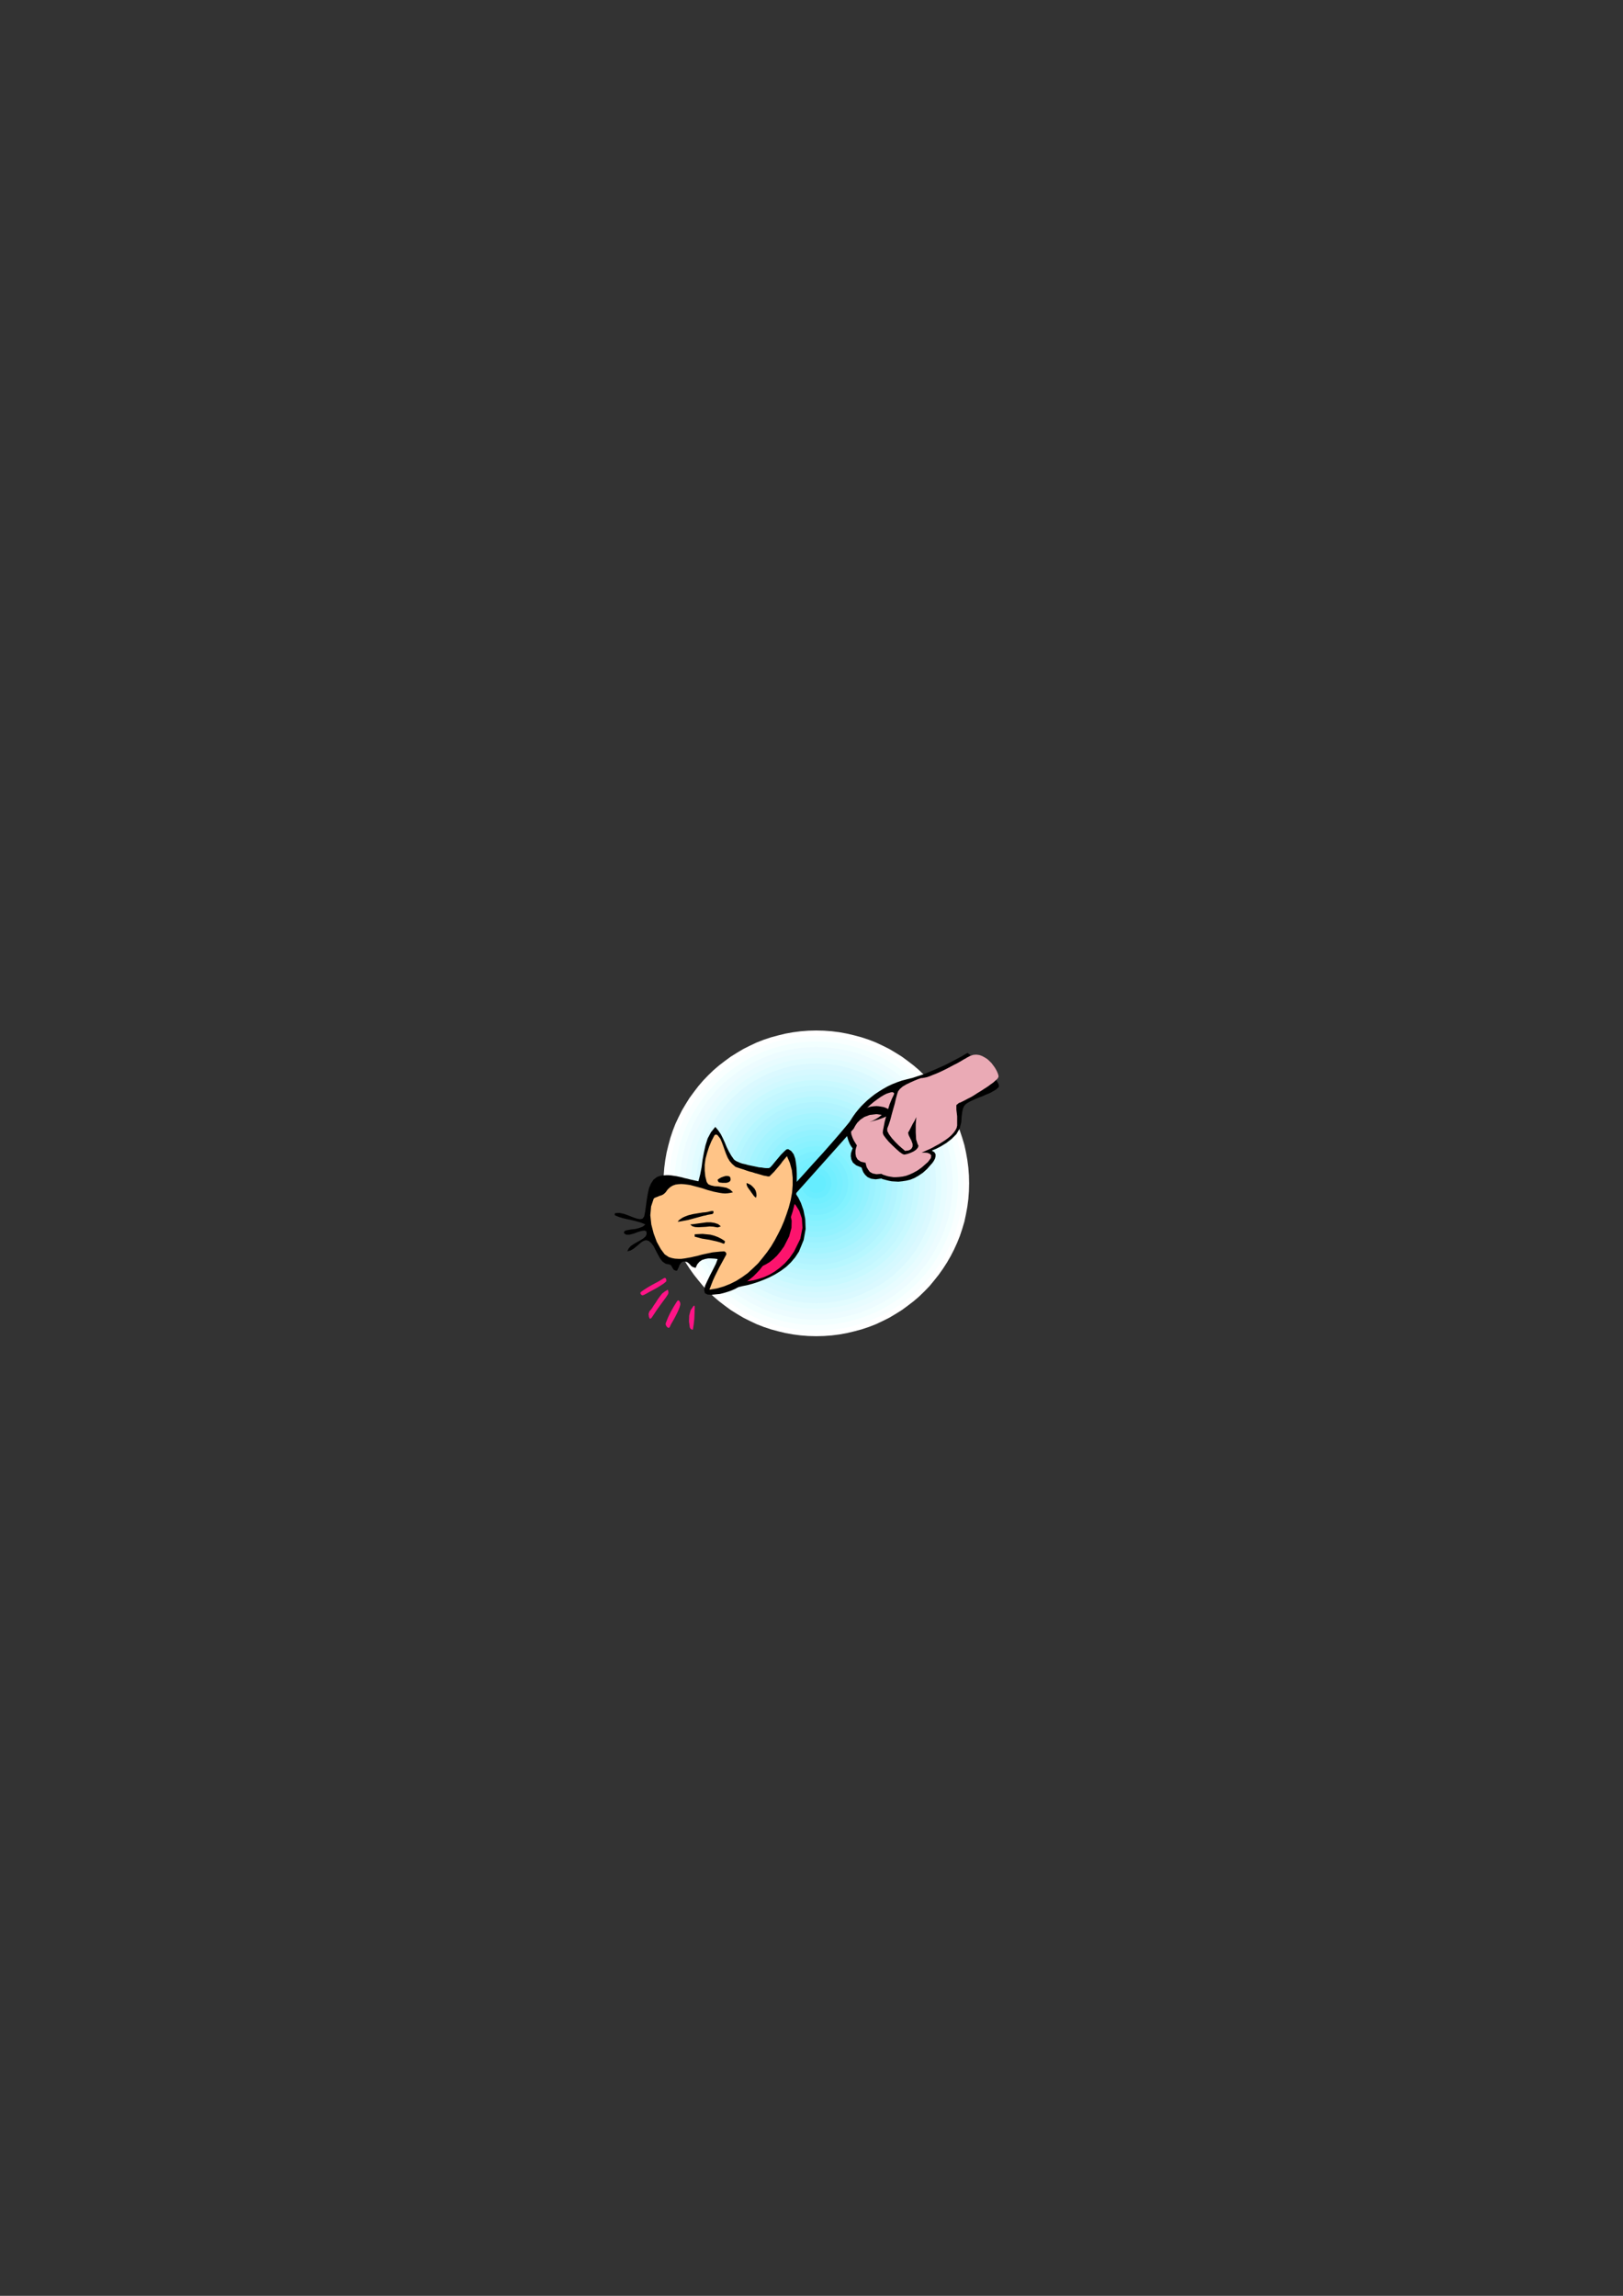 <?xml version="1.0" encoding="utf-8"?>
<!-- Created by UniConvertor 2.0rc4 (https://sk1project.net/) -->
<svg xmlns="http://www.w3.org/2000/svg" height="841.89pt" viewBox="0 0 595.276 841.89" width="595.276pt" version="1.1" xmlns:xlink="http://www.w3.org/1999/xlink" id="8242bc30-f611-11ea-8c3d-dcc15c148e23">

<rect x="0" y="0" width="595.276" height="841.89" fill="#333333" stroke="none"/>

<g>
	<path style="fill:#ffffff;" d="M 299.366,489.993 L 302.246,489.921 305.126,489.705 307.934,489.345 310.67,488.841 313.406,488.193 316.07,487.473 318.662,486.609 321.254,485.601 323.702,484.449 326.15,483.225 328.454,481.857 330.758,480.417 332.918,478.833 335.078,477.177 337.094,475.449 339.038,473.577 340.91,471.633 342.638,469.545 344.294,467.457 345.878,465.225 347.318,462.993 348.686,460.617 349.91,458.241 351.062,455.721 352.07,453.201 352.934,450.609 353.726,447.945 354.302,445.209 354.806,442.473 355.166,439.665 355.382,436.785 355.454,433.905 355.382,431.025 355.166,428.217 354.806,425.409 354.302,422.601 353.726,419.937 352.934,417.273 352.07,414.681 351.062,412.089 349.91,409.641 348.686,407.193 347.318,404.889 345.878,402.585 344.294,400.425 342.638,398.265 340.91,396.249 339.038,394.305 337.094,392.433 335.078,390.705 332.918,389.049 330.758,387.465 328.454,386.025 326.15,384.657 323.702,383.433 321.254,382.281 318.662,381.273 316.07,380.409 313.406,379.689 310.67,379.041 307.934,378.537 305.126,378.177 302.246,377.961 299.366,377.889 296.486,377.961 293.678,378.177 290.87,378.537 288.062,379.041 285.398,379.689 282.734,380.409 280.142,381.273 277.55,382.281 275.102,383.433 272.654,384.657 270.35,386.025 268.046,387.465 265.886,389.049 263.726,390.705 261.71,392.433 259.766,394.305 257.894,396.249 256.166,398.265 254.51,400.425 252.926,402.585 251.486,404.889 250.118,407.193 248.894,409.641 247.742,412.089 246.734,414.681 245.87,417.273 245.15,419.937 244.502,422.601 243.998,425.409 243.638,428.217 243.422,431.025 243.35,433.905 243.422,436.785 243.638,439.665 243.998,442.473 244.502,445.209 245.15,447.945 245.87,450.609 246.734,453.201 247.742,455.721 248.894,458.241 250.118,460.617 251.486,462.993 252.926,465.225 254.51,467.457 256.166,469.545 257.894,471.633 259.766,473.577 261.71,475.449 263.726,477.177 265.886,478.833 268.046,480.417 270.35,481.857 272.654,483.225 275.102,484.449 277.55,485.601 280.142,486.609 282.734,487.473 285.398,488.193 288.062,488.841 290.87,489.345 293.678,489.705 296.486,489.921 299.366,489.993 Z" />
	<path style="fill:#f9ffff;" d="M 299.366,487.977 L 302.174,487.905 304.91,487.689 307.574,487.329 310.238,486.897 312.902,486.249 315.422,485.529 317.942,484.665 320.39,483.729 322.838,482.649 325.142,481.425 327.446,480.129 329.606,478.761 331.694,477.249 333.782,475.665 335.726,473.937 337.598,472.137 339.398,470.265 341.126,468.321 342.71,466.233 344.222,464.145 345.59,461.985 346.886,459.681 348.11,457.377 349.19,454.929 350.126,452.481 350.99,449.961 351.71,447.441 352.358,444.777 352.79,442.113 353.15,439.449 353.366,436.713 353.438,433.905 353.366,431.097 353.15,428.361 352.79,425.697 352.358,423.033 351.71,420.441 350.99,417.849 350.126,415.329 349.19,412.881 348.11,410.505 346.886,408.201 345.59,405.897 344.222,403.737 342.71,401.577 341.126,399.561 339.398,397.617 337.598,395.745 335.726,393.945 333.782,392.217 331.694,390.633 329.606,389.121 327.446,387.753 325.142,386.457 322.838,385.233 320.39,384.153 317.942,383.217 315.422,382.353 312.902,381.633 310.238,380.985 307.574,380.553 304.91,380.193 302.174,379.977 299.366,379.905 296.558,379.977 293.822,380.193 291.158,380.553 288.494,380.985 285.902,381.633 283.31,382.353 280.79,383.217 278.342,384.153 275.966,385.233 273.662,386.457 271.358,387.753 269.198,389.121 267.038,390.633 265.022,392.217 263.078,393.945 261.206,395.745 259.406,397.617 257.678,399.561 256.094,401.577 254.582,403.737 253.214,405.897 251.918,408.201 250.694,410.505 249.614,412.881 248.678,415.329 247.814,417.849 247.094,420.441 246.446,423.033 246.014,425.697 245.654,428.361 245.438,431.097 245.366,433.905 245.438,436.713 245.654,439.449 246.014,442.113 246.446,444.777 247.094,447.441 247.814,449.961 248.678,452.481 249.614,454.929 250.694,457.377 251.918,459.681 253.214,461.985 254.582,464.145 256.094,466.233 257.678,468.321 259.406,470.265 261.206,472.137 263.078,473.937 265.022,475.665 267.038,477.249 269.198,478.761 271.358,480.129 273.662,481.425 275.966,482.649 278.342,483.729 280.79,484.665 283.31,485.529 285.902,486.249 288.494,486.897 291.158,487.329 293.822,487.689 296.558,487.905 299.366,487.977 Z" />
	<path style="fill:#f2ffff;" d="M 299.366,485.961 L 302.03,485.889 304.694,485.673 307.286,485.385 309.878,484.881 312.398,484.305 314.846,483.585 317.294,482.793 319.67,481.857 321.974,480.849 324.206,479.697 326.366,478.401 328.526,477.033 330.542,475.593 332.486,474.081 334.358,472.425 336.23,470.697 337.886,468.897 339.542,467.025 341.126,465.009 342.566,462.993 343.862,460.905 345.158,458.673 346.31,456.441 347.318,454.137 348.254,451.761 349.118,449.385 349.766,446.937 350.342,444.417 350.846,441.825 351.134,439.233 351.35,436.569 351.422,433.905 351.35,431.241 351.134,428.577 350.846,425.985 350.342,423.465 349.766,420.945 349.118,418.497 348.254,416.049 347.318,413.673 346.31,411.369 345.158,409.137 343.862,406.977 342.566,404.889 341.126,402.801 339.542,400.857 337.886,398.985 336.23,397.185 334.358,395.457 332.486,393.801 330.542,392.289 328.526,390.849 326.366,389.481 324.206,388.185 321.974,387.033 319.67,386.025 317.294,385.089 314.846,384.297 312.398,383.577 309.878,383.001 307.286,382.497 304.694,382.209 302.03,381.993 299.366,381.921 296.702,381.993 294.038,382.209 291.446,382.497 288.926,383.001 286.406,383.577 283.958,384.297 281.51,385.089 279.134,386.025 276.83,387.033 274.598,388.185 272.438,389.481 270.35,390.849 268.262,392.289 266.318,393.801 264.446,395.457 262.646,397.185 260.918,398.985 259.262,400.857 257.75,402.801 256.31,404.889 254.942,406.977 253.646,409.137 252.494,411.369 251.486,413.673 250.55,416.049 249.758,418.497 249.038,420.945 248.462,423.465 247.958,425.985 247.67,428.577 247.454,431.241 247.382,433.905 247.454,436.569 247.67,439.233 247.958,441.825 248.462,444.417 249.038,446.937 249.758,449.385 250.55,451.761 251.486,454.137 252.494,456.441 253.646,458.673 254.942,460.905 256.31,462.993 257.75,465.009 259.262,467.025 260.918,468.897 262.646,470.697 264.446,472.425 266.318,474.081 268.262,475.593 270.35,477.033 272.438,478.401 274.598,479.697 276.83,480.849 279.134,481.857 281.51,482.793 283.958,483.585 286.406,484.305 288.926,484.881 291.446,485.385 294.038,485.673 296.702,485.889 299.366,485.961 Z" />
	<path style="fill:#edfcff;" d="M 299.366,483.945 L 301.958,483.873 304.478,483.657 306.998,483.369 309.446,482.937 311.894,482.361 314.27,481.713 316.574,480.921 318.878,479.985 321.038,478.977 323.198,477.897 325.286,476.673 327.374,475.377 329.318,474.009 331.19,472.497 332.99,470.985 334.79,469.257 336.446,467.529 337.958,465.729 339.47,463.857 340.838,461.913 342.134,459.825 343.358,457.737 344.438,455.577 345.446,453.417 346.382,451.113 347.174,448.809 347.822,446.433 348.398,443.985 348.83,441.537 349.118,439.017 349.334,436.497 349.406,433.905 349.334,431.313 349.118,428.793 348.83,426.273 348.398,423.825 347.822,421.449 347.174,419.073 346.382,416.697 345.446,414.465 344.438,412.233 343.358,410.073 342.134,407.985 340.838,405.969 339.47,404.025 337.958,402.153 336.446,400.281 334.79,398.553 332.99,396.897 331.19,395.385 329.318,393.873 327.374,392.505 325.286,391.209 323.198,389.985 321.038,388.833 318.878,387.897 316.574,386.961 314.27,386.169 311.894,385.521 309.446,384.945 306.998,384.513 304.478,384.225 301.958,384.009 299.366,383.937 296.774,384.009 294.254,384.225 291.734,384.513 289.286,384.945 286.91,385.521 284.534,386.169 282.158,386.961 279.926,387.897 277.694,388.833 275.534,389.985 273.446,391.209 271.43,392.505 269.486,393.873 267.614,395.385 265.742,396.897 264.014,398.553 262.358,400.281 260.846,402.153 259.334,404.025 257.966,405.969 256.67,407.985 255.446,410.073 254.294,412.233 253.358,414.465 252.422,416.697 251.63,419.073 250.982,421.449 250.406,423.825 249.974,426.273 249.686,428.793 249.47,431.313 249.398,433.905 249.47,436.497 249.686,439.017 249.974,441.537 250.406,443.985 250.982,446.433 251.63,448.809 252.422,451.113 253.358,453.417 254.294,455.577 255.446,457.737 256.67,459.825 257.966,461.913 259.334,463.857 260.846,465.729 262.358,467.529 264.014,469.257 265.742,470.985 267.614,472.497 269.486,474.009 271.43,475.377 273.446,476.673 275.534,477.897 277.694,478.977 279.926,479.985 282.158,480.921 284.534,481.713 286.91,482.361 289.286,482.937 291.734,483.369 294.254,483.657 296.774,483.873 299.366,483.945 Z" />
	<path style="fill:#e8fcff;" d="M 299.366,481.929 L 301.814,481.857 304.262,481.713 306.71,481.353 309.086,480.921 311.39,480.417 313.694,479.769 315.926,478.977 318.086,478.185 320.174,477.177 322.262,476.097 324.278,474.945 326.222,473.721 328.094,472.353 329.966,470.985 331.694,469.473 333.35,467.817 334.934,466.161 336.446,464.433 337.886,462.633 339.182,460.761 340.478,458.817 341.63,456.801 342.638,454.713 343.646,452.553 344.51,450.393 345.23,448.161 345.878,445.929 346.382,443.553 346.814,441.177 347.174,438.801 347.318,436.353 347.39,433.905 347.318,431.457 347.174,429.009 346.814,426.633 346.382,424.257 345.878,421.953 345.23,419.649 344.51,417.417 343.646,415.257 342.638,413.169 341.63,411.081 340.478,409.065 339.182,407.121 337.886,405.249 336.446,403.449 334.934,401.721 333.35,399.993 331.694,398.409 329.966,396.897 328.094,395.529 326.222,394.161 324.278,392.937 322.262,391.785 320.174,390.705 318.086,389.697 315.926,388.905 313.694,388.113 311.39,387.465 309.086,386.961 306.71,386.529 304.262,386.169 301.814,386.025 299.366,385.953 296.918,386.025 294.47,386.169 292.094,386.529 289.718,386.961 287.414,387.465 285.11,388.113 282.878,388.905 280.718,389.697 278.63,390.705 276.542,391.785 274.526,392.937 272.582,394.161 270.71,395.529 268.91,396.897 267.182,398.409 265.454,399.993 263.87,401.721 262.358,403.449 260.99,405.249 259.622,407.121 258.398,409.065 257.246,411.081 256.166,413.169 255.158,415.257 254.366,417.417 253.574,419.649 252.926,421.953 252.422,424.257 251.99,426.633 251.63,429.009 251.486,431.457 251.414,433.905 251.486,436.353 251.63,438.801 251.99,441.177 252.422,443.553 252.926,445.929 253.574,448.161 254.366,450.393 255.158,452.553 256.166,454.713 257.246,456.801 258.398,458.817 259.622,460.761 260.99,462.633 262.358,464.433 263.87,466.161 265.454,467.817 267.182,469.473 268.91,470.985 270.71,472.353 272.582,473.721 274.526,474.945 276.542,476.097 278.63,477.177 280.718,478.185 282.878,478.977 285.11,479.769 287.414,480.417 289.718,480.921 292.094,481.353 294.47,481.713 296.918,481.857 299.366,481.929 Z" />
	<path style="fill:#e2fcff;" d="M 299.366,479.913 L 304.046,479.697 308.654,478.977 313.046,477.825 317.294,476.313 321.326,474.369 325.07,472.065 328.67,469.401 331.91,466.449 334.862,463.209 337.526,459.609 339.83,455.865 341.774,451.833 343.286,447.585 344.438,443.193 345.158,438.585 345.374,433.905 345.158,429.225 344.438,424.689 343.286,420.225 341.774,416.049 339.83,412.017 337.526,408.201 334.862,404.673 331.91,401.433 328.67,398.481 325.07,395.817 321.326,393.513 317.294,391.569 313.046,390.057 308.654,388.905 304.046,388.185 299.366,387.969 294.686,388.185 290.15,388.905 285.686,390.057 281.51,391.569 277.478,393.513 273.662,395.817 270.134,398.481 266.894,401.433 263.942,404.673 261.278,408.201 258.974,412.017 257.03,416.049 255.518,420.225 254.366,424.689 253.646,429.225 253.43,433.905 253.646,438.585 254.366,443.193 255.518,447.585 257.03,451.833 258.974,455.865 261.278,459.609 263.942,463.209 266.894,466.449 270.134,469.401 273.662,472.065 277.478,474.369 281.51,476.313 285.686,477.825 290.15,478.977 294.686,479.697 299.366,479.913 Z" />
	<path style="fill:#dbf9ff;" d="M 299.366,477.897 L 303.902,477.681 308.222,477.033 312.47,475.953 316.502,474.441 320.318,472.569 323.99,470.409 327.374,467.889 330.47,465.009 333.35,461.913 335.87,458.529 338.03,454.857 339.902,451.041 341.414,447.009 342.494,442.761 343.142,438.441 343.358,433.905 343.142,429.441 342.494,425.049 341.414,420.873 339.902,416.841 338.03,413.025 335.87,409.353 333.35,405.969 330.47,402.873 327.374,400.065 323.99,397.473 320.318,395.313 316.502,393.441 312.47,392.001 308.222,390.849 303.902,390.201 299.366,389.985 294.902,390.201 290.51,390.849 286.334,392.001 282.302,393.441 278.486,395.313 274.814,397.473 271.43,400.065 268.334,402.873 265.526,405.969 262.934,409.353 260.774,413.025 258.902,416.841 257.462,420.873 256.31,425.049 255.662,429.441 255.446,433.905 255.662,438.441 256.31,442.761 257.462,447.009 258.902,451.041 260.774,454.857 262.934,458.529 265.526,461.913 268.334,465.009 271.43,467.889 274.814,470.409 278.486,472.569 282.302,474.441 286.334,475.953 290.51,477.033 294.902,477.681 299.366,477.897 Z" />
	<path style="fill:#d6f9ff;" d="M 299.366,475.881 L 303.686,475.665 307.862,475.017 311.822,474.009 315.71,472.569 319.382,470.841 322.838,468.681 326.078,466.305 329.03,463.569 331.766,460.617 334.142,457.377 336.302,453.921 338.03,450.249 339.47,446.361 340.478,442.329 341.126,438.225 341.342,433.905 341.126,429.657 340.478,425.481 339.47,421.449 338.03,417.633 336.302,413.961 334.142,410.505 331.766,407.265 329.03,404.313 326.078,401.577 322.838,399.201 319.382,397.041 315.71,395.313 311.822,393.873 307.862,392.865 303.686,392.217 299.366,392.001 295.118,392.217 290.942,392.865 286.91,393.873 283.094,395.313 279.422,397.041 275.966,399.201 272.726,401.577 269.774,404.313 267.038,407.265 264.662,410.505 262.502,413.961 260.774,417.633 259.334,421.449 258.326,425.481 257.678,429.657 257.462,433.905 257.678,438.225 258.326,442.329 259.334,446.361 260.774,450.249 262.502,453.921 264.662,457.377 267.038,460.617 269.774,463.569 272.726,466.305 275.966,468.681 279.422,470.841 283.094,472.569 286.91,474.009 290.942,475.017 295.118,475.665 299.366,475.881 Z" />
	<path style="fill:#d1f9ff;" d="M 299.366,473.865 L 303.47,473.649 307.43,473.073 311.246,472.065 314.918,470.697 318.446,469.041 321.758,467.025 324.782,464.721 327.662,462.201 330.182,459.321 332.486,456.297 334.502,452.985 336.158,449.457 337.526,445.785 338.534,441.969 339.11,438.009 339.326,433.905 339.11,429.873 338.534,425.913 337.526,422.097 336.158,418.425 334.502,414.897 332.486,411.657 330.182,408.561 327.662,405.753 324.782,403.161 321.758,400.857 318.446,398.841 314.918,397.185 311.246,395.817 307.43,394.809 303.47,394.233 299.366,394.017 295.334,394.233 291.374,394.809 287.558,395.817 283.886,397.185 280.358,398.841 277.118,400.857 274.022,403.161 271.214,405.753 268.622,408.561 266.318,411.657 264.302,414.897 262.646,418.425 261.278,422.097 260.27,425.913 259.694,429.873 259.478,433.905 259.694,438.009 260.27,441.969 261.278,445.785 262.646,449.457 264.302,452.985 266.318,456.297 268.622,459.321 271.214,462.201 274.022,464.721 277.118,467.025 280.358,469.041 283.886,470.697 287.558,472.065 291.374,473.073 295.334,473.649 299.366,473.865 Z" />
	<path style="fill:#c9f9ff;" d="M 299.366,471.849 L 303.254,471.633 306.998,471.057 310.67,470.121 314.126,468.897 317.438,467.241 320.606,465.369 323.486,463.209 326.222,460.761 328.67,458.025 330.83,455.145 332.702,451.977 334.358,448.665 335.582,445.209 336.518,441.537 337.094,437.793 337.31,433.905 337.094,430.017 336.518,426.273 335.582,422.673 334.358,419.145 332.702,415.833 330.83,412.737 328.67,409.857 326.222,407.121 323.486,404.673 320.606,402.513 317.438,400.641 314.126,398.985 310.67,397.761 306.998,396.825 303.254,396.249 299.366,396.033 295.478,396.249 291.734,396.825 288.134,397.761 284.606,398.985 281.294,400.641 278.198,402.513 275.318,404.673 272.582,407.121 270.134,409.857 267.974,412.737 266.102,415.833 264.446,419.145 263.222,422.673 262.286,426.273 261.71,430.017 261.494,433.905 261.71,437.793 262.286,441.537 263.222,445.209 264.446,448.665 266.102,451.977 267.974,455.145 270.134,458.025 272.582,460.761 275.318,463.209 278.198,465.369 281.294,467.241 284.606,468.897 288.134,470.121 291.734,471.057 295.478,471.633 299.366,471.849 Z" />
	<path style="fill:#c4f7ff;" d="M 299.366,469.833 L 303.038,469.617 306.638,469.113 310.094,468.249 313.334,467.025 316.502,465.513 319.454,463.713 322.262,461.625 324.782,459.321 327.086,456.801 329.174,453.993 330.974,451.041 332.486,447.873 333.71,444.633 334.574,441.177 335.078,437.577 335.294,433.905 335.078,430.233 334.574,426.705 333.71,423.249 332.486,420.009 330.974,416.841 329.174,413.889 327.086,411.153 324.782,408.561 322.262,406.257 319.454,404.169 316.502,402.369 313.334,400.857 310.094,399.633 306.638,398.769 303.038,398.265 299.366,398.049 295.694,398.265 292.166,398.769 288.71,399.633 285.47,400.857 282.302,402.369 279.35,404.169 276.614,406.257 274.022,408.561 271.718,411.153 269.63,413.889 267.83,416.841 266.318,420.009 265.094,423.249 264.23,426.705 263.726,430.233 263.51,433.905 263.726,437.577 264.23,441.177 265.094,444.633 266.318,447.873 267.83,451.041 269.63,453.993 271.718,456.801 274.022,459.321 276.614,461.625 279.35,463.713 282.302,465.513 285.47,467.025 288.71,468.249 292.166,469.113 295.694,469.617 299.366,469.833 Z" />
	<path style="fill:#bff7ff;" d="M 299.366,467.817 L 302.822,467.673 306.206,467.097 309.446,466.305 312.542,465.153 315.494,463.713 318.302,462.057 320.966,460.041 323.342,457.881 325.502,455.505 327.518,452.841 329.174,450.033 330.614,447.081 331.766,443.985 332.558,440.745 333.134,437.361 333.278,433.905 333.134,430.449 332.558,427.065 331.766,423.825 330.614,420.729 329.174,417.777 327.518,414.969 325.502,412.377 323.342,410.001 320.966,407.841 318.302,405.825 315.494,404.169 312.542,402.729 309.446,401.577 306.206,400.785 302.822,400.209 299.366,400.065 295.91,400.209 292.526,400.785 289.286,401.577 286.19,402.729 283.238,404.169 280.43,405.825 277.838,407.841 275.462,410.001 273.302,412.377 271.286,414.969 269.63,417.777 268.19,420.729 267.038,423.825 266.246,427.065 265.67,430.449 265.526,433.905 265.67,437.361 266.246,440.745 267.038,443.985 268.19,447.081 269.63,450.033 271.286,452.841 273.302,455.505 275.462,457.881 277.838,460.041 280.43,462.057 283.238,463.713 286.19,465.153 289.286,466.305 292.526,467.097 295.91,467.673 299.366,467.817 Z" />
	<path style="fill:#b7f7ff;" d="M 299.366,465.801 L 302.606,465.657 305.774,465.153 308.87,464.361 311.822,463.281 314.558,461.985 317.222,460.329 319.67,458.529 321.902,456.441 323.99,454.209 325.79,451.761 327.446,449.097 328.742,446.361 329.822,443.409 330.614,440.313 331.118,437.145 331.262,433.905 331.118,430.665 330.614,427.497 329.822,424.473 328.742,421.521 327.446,418.785 325.79,416.121 323.99,413.673 321.902,411.441 319.67,409.353 317.222,407.553 314.558,405.969 311.822,404.601 308.87,403.521 305.774,402.729 302.606,402.225 299.366,402.081 296.126,402.225 292.958,402.729 289.934,403.521 286.982,404.601 284.246,405.969 281.582,407.553 279.134,409.353 276.902,411.441 274.814,413.673 273.014,416.121 271.43,418.785 270.062,421.521 268.982,424.473 268.19,427.497 267.686,430.665 267.542,433.905 267.686,437.145 268.19,440.313 268.982,443.409 270.062,446.361 271.43,449.097 273.014,451.761 274.814,454.209 276.902,456.441 279.134,458.529 281.582,460.329 284.246,461.985 286.982,463.281 289.934,464.361 292.958,465.153 296.126,465.657 299.366,465.801 Z" />
	<path style="fill:#b2f4ff;" d="M 299.366,463.785 L 302.39,463.641 305.414,463.209 308.222,462.417 310.958,461.409 313.622,460.185 316.07,458.673 318.374,456.945 320.462,455.001 322.406,452.913 324.134,450.609 325.646,448.161 326.87,445.497 327.878,442.761 328.67,439.953 329.102,436.929 329.246,433.905 329.102,430.881 328.67,427.929 327.878,425.049 326.87,422.313 325.646,419.721 324.134,417.273 322.406,414.969 320.462,412.809 318.374,410.937 316.07,409.209 313.622,407.697 310.958,406.473 308.222,405.465 305.414,404.673 302.39,404.241 299.366,404.097 296.342,404.241 293.39,404.673 290.51,405.465 287.774,406.473 285.182,407.697 282.734,409.209 280.43,410.937 278.342,412.809 276.398,414.969 274.67,417.273 273.158,419.721 271.934,422.313 270.926,425.049 270.134,427.929 269.702,430.881 269.558,433.905 269.702,436.929 270.134,439.953 270.926,442.761 271.934,445.497 273.158,448.161 274.67,450.609 276.398,452.913 278.342,455.001 280.43,456.945 282.734,458.673 285.182,460.185 287.774,461.409 290.51,462.417 293.39,463.209 296.342,463.641 299.366,463.785 Z" />
	<path style="fill:#adf4ff;" d="M 299.366,461.769 L 302.246,461.625 304.982,461.193 307.646,460.545 310.238,459.609 312.686,458.385 314.918,457.017 317.078,455.433 319.094,453.633 320.894,451.617 322.478,449.457 323.846,447.225 325.07,444.777 326.006,442.185 326.654,439.521 327.086,436.785 327.23,433.905 327.086,431.097 326.654,428.289 326.006,425.625 325.07,423.105 323.846,420.657 322.478,418.353 320.894,416.265 319.094,414.249 317.078,412.449 314.918,410.865 312.686,409.497 310.238,408.273 307.646,407.337 304.982,406.689 302.246,406.257 299.366,406.113 296.558,406.257 293.822,406.689 291.158,407.337 288.566,408.273 286.19,409.497 283.886,410.865 281.726,412.449 279.782,414.249 277.982,416.265 276.326,418.353 274.958,420.657 273.806,423.105 272.798,425.625 272.15,428.289 271.718,431.097 271.574,433.905 271.718,436.785 272.15,439.521 272.798,442.185 273.806,444.777 274.958,447.225 276.326,449.457 277.982,451.617 279.782,453.633 281.726,455.433 283.886,457.017 286.19,458.385 288.566,459.609 291.158,460.545 293.822,461.193 296.558,461.625 299.366,461.769 Z" />
	<path style="fill:#a5f4ff;" d="M 299.366,459.753 L 302.03,459.609 304.55,459.249 307.07,458.601 309.446,457.737 311.678,456.657 313.838,455.361 315.782,453.849 317.654,452.193 319.31,450.321 320.822,448.377 322.118,446.217 323.198,443.985 324.062,441.609 324.71,439.089 325.07,436.569 325.214,433.905 325.07,431.313 324.71,428.721 324.062,426.273 323.198,423.897 322.118,421.665 320.822,419.505 319.31,417.561 317.654,415.689 315.782,414.033 313.838,412.521 311.678,411.225 309.446,410.145 307.07,409.281 304.55,408.633 302.03,408.273 299.366,408.129 296.774,408.273 294.182,408.633 291.734,409.281 289.358,410.145 287.126,411.225 284.966,412.521 283.022,414.033 281.15,415.689 279.494,417.561 277.982,419.505 276.686,421.665 275.606,423.897 274.742,426.273 274.094,428.721 273.734,431.313 273.59,433.905 273.734,436.569 274.094,439.089 274.742,441.609 275.606,443.985 276.686,446.217 277.982,448.377 279.494,450.321 281.15,452.193 283.022,453.849 284.966,455.361 287.126,456.657 289.358,457.737 291.734,458.601 294.182,459.249 296.774,459.609 299.366,459.753 Z" />
	<path style="fill:#a0f4ff;" d="M 299.366,457.737 L 301.814,457.593 304.19,457.233 306.494,456.657 308.654,455.865 310.742,454.857 312.686,453.705 314.558,452.265 316.214,450.753 317.726,449.097 319.166,447.225 320.318,445.281 321.326,443.193 322.118,441.033 322.694,438.729 323.054,436.353 323.198,433.905 323.054,431.457 322.694,429.153 322.118,426.849 321.326,424.689 320.318,422.601 319.166,420.657 317.726,418.785 316.214,417.129 314.558,415.545 312.686,414.177 310.742,413.025 308.654,412.017 306.494,411.225 304.19,410.649 301.814,410.289 299.366,410.145 296.918,410.289 294.614,410.649 292.31,411.225 290.15,412.017 288.062,413.025 286.118,414.177 284.318,415.545 282.662,417.129 281.078,418.785 279.71,420.657 278.558,422.601 277.55,424.689 276.758,426.849 276.182,429.153 275.822,431.457 275.678,433.905 275.822,436.353 276.182,438.729 276.758,441.033 277.55,443.193 278.558,445.281 279.71,447.225 281.078,449.097 282.662,450.753 284.318,452.265 286.118,453.705 288.062,454.857 290.15,455.865 292.31,456.657 294.614,457.233 296.918,457.593 299.366,457.737 Z" />
	<path style="fill:#9bf2ff;" d="M 299.366,455.721 L 301.598,455.577 303.758,455.289 305.846,454.713 307.862,453.993 309.734,453.057 311.534,451.977 313.262,450.753 314.774,449.313 316.214,447.801 317.438,446.073 318.518,444.273 319.454,442.401 320.174,440.385 320.75,438.297 321.038,436.137 321.182,433.905 321.038,431.673 320.75,429.513 320.174,427.425 319.454,425.409 318.518,423.537 317.438,421.737 316.214,420.081 314.774,418.497 313.262,417.129 311.534,415.905 309.734,414.753 307.862,413.889 305.846,413.169 303.758,412.593 301.598,412.305 299.366,412.161 297.134,412.305 294.974,412.593 292.958,413.169 290.942,413.889 289.07,414.753 287.27,415.905 285.614,417.129 284.03,418.497 282.662,420.081 281.366,421.737 280.286,423.537 279.422,425.409 278.702,427.425 278.126,429.513 277.838,431.673 277.694,433.905 277.838,436.137 278.126,438.297 278.702,440.385 279.422,442.401 280.286,444.273 281.366,446.073 282.662,447.801 284.03,449.313 285.614,450.753 287.27,451.977 289.07,453.057 290.942,453.993 292.958,454.713 294.974,455.289 297.134,455.577 299.366,455.721 Z" />
	<path style="fill:#93f2ff;" d="M 299.366,453.705 L 301.382,453.633 303.326,453.273 305.27,452.841 307.07,452.121 308.798,451.329 310.454,450.321 311.966,449.169 313.406,447.873 314.63,446.505 315.782,444.993 316.79,443.337 317.582,441.609 318.302,439.809 318.734,437.865 319.094,435.921 319.166,433.905 319.094,431.889 318.734,429.945 318.302,428.001 317.582,426.201 316.79,424.473 315.782,422.889 314.63,421.305 313.406,419.937 311.966,418.641 310.454,417.561 308.798,416.553 307.07,415.689 305.27,415.041 303.326,414.609 301.382,414.249 299.366,414.177 297.35,414.249 295.406,414.609 293.534,415.041 291.734,415.689 290.006,416.553 288.422,417.561 286.91,418.641 285.47,419.937 284.246,421.305 283.094,422.889 282.086,424.473 281.294,426.201 280.574,428.001 280.142,429.945 279.782,431.889 279.71,433.905 279.782,435.921 280.142,437.865 280.574,439.809 281.294,441.609 282.086,443.337 283.094,444.993 284.246,446.505 285.47,447.873 286.91,449.169 288.422,450.321 290.006,451.329 291.734,452.121 293.534,452.841 295.406,453.273 297.35,453.633 299.366,453.705 Z" />
	<path style="fill:#8ef2ff;" d="M 299.366,451.689 L 301.166,451.617 302.966,451.329 304.622,450.897 306.278,450.321 307.862,449.529 309.302,448.665 310.67,447.585 311.966,446.433 313.046,445.209 314.126,443.841 314.99,442.401 315.782,440.817 316.358,439.161 316.79,437.505 317.078,435.705 317.15,433.905 317.078,432.105 316.79,430.305 316.358,428.649 315.782,426.993 314.99,425.481 314.126,424.041 313.046,422.673 311.966,421.377 310.67,420.297 309.302,419.289 307.862,418.353 306.278,417.633 304.622,417.057 302.966,416.625 301.166,416.337 299.366,416.265 297.566,416.337 295.838,416.625 294.11,417.057 292.526,417.633 290.942,418.353 289.502,419.289 288.134,420.297 286.91,421.377 285.758,422.673 284.75,424.041 283.886,425.481 283.094,426.993 282.518,428.649 282.086,430.305 281.798,432.105 281.726,433.905 281.798,435.705 282.086,437.505 282.518,439.161 283.094,440.817 283.886,442.401 284.75,443.841 285.758,445.209 286.91,446.433 288.134,447.585 289.502,448.665 290.942,449.529 292.526,450.321 294.11,450.897 295.838,451.329 297.566,451.617 299.366,451.689 Z" />
	<path style="fill:#89f2ff;" d="M 299.366,449.673 L 300.95,449.601 302.534,449.385 304.046,448.953 305.486,448.449 306.854,447.801 308.15,447.009 309.374,446.073 310.526,445.065 311.534,443.913 312.47,442.689 313.262,441.393 313.91,440.025 314.414,438.585 314.846,437.073 315.062,435.489 315.134,433.905 315.062,432.321 314.846,430.737 314.414,429.225 313.91,427.785 313.262,426.417 312.47,425.121 311.534,423.897 310.526,422.817 309.374,421.809 308.15,420.945 306.854,420.153 305.486,419.505 304.046,419.001 302.534,418.569 300.95,418.353 299.366,418.281 297.782,418.353 296.27,418.569 294.758,419.001 293.318,419.505 291.95,420.153 290.654,420.945 289.43,421.809 288.35,422.817 287.342,423.897 286.406,425.121 285.614,426.417 284.966,427.785 284.462,429.225 284.03,430.737 283.814,432.321 283.742,433.905 283.814,435.489 284.03,437.073 284.462,438.585 284.966,440.025 285.614,441.393 286.406,442.689 287.342,443.913 288.35,445.065 289.43,446.073 290.654,447.009 291.95,447.801 293.318,448.449 294.758,448.953 296.27,449.385 297.782,449.601 299.366,449.673 Z" />
	<path style="fill:#82f2ff;" d="M 299.366,447.657 L 300.734,447.585 302.102,447.369 303.47,447.009 304.694,446.577 305.918,446.001 307.07,445.281 308.078,444.489 309.086,443.625 309.95,442.617 310.742,441.609 311.462,440.457 312.038,439.233 312.47,438.009 312.83,436.641 313.046,435.273 313.118,433.905 313.046,432.537 312.83,431.169 312.47,429.873 312.038,428.577 311.462,427.425 310.742,426.273 309.95,425.265 309.086,424.257 308.078,423.393 307.07,422.601 305.918,421.953 304.694,421.377 303.47,420.873 302.102,420.585 300.734,420.369 299.366,420.297 297.998,420.369 296.63,420.585 295.334,420.873 294.11,421.377 292.886,421.953 291.734,422.601 290.726,423.393 289.79,424.257 288.854,425.265 288.062,426.273 287.414,427.425 286.838,428.577 286.406,429.873 286.046,431.169 285.83,432.537 285.758,433.905 285.83,435.273 286.046,436.641 286.406,438.009 286.838,439.233 287.414,440.457 288.062,441.609 288.854,442.617 289.79,443.625 290.726,444.489 291.734,445.281 292.886,446.001 294.11,446.577 295.334,447.009 296.63,447.369 297.998,447.585 299.366,447.657 Z" />
	<path style="fill:#7cefff;" d="M 299.366,445.569 L 300.59,445.497 301.742,445.353 302.822,445.065 303.902,444.633 304.982,444.201 305.918,443.553 306.854,442.905 307.646,442.185 308.438,441.321 309.086,440.457 309.662,439.449 310.166,438.441 310.598,437.361 310.886,436.281 311.03,435.129 311.102,433.905 311.03,432.681 310.886,431.529 310.598,430.449 310.166,429.369 309.662,428.361 309.086,427.353 308.438,426.489 307.646,425.625 306.854,424.905 305.918,424.257 304.982,423.609 303.902,423.177 302.822,422.745 301.742,422.457 300.59,422.313 299.366,422.241 298.214,422.313 297.062,422.457 295.91,422.745 294.83,423.177 293.822,423.609 292.886,424.257 292.022,424.905 291.158,425.625 290.438,426.489 289.718,427.353 289.142,428.361 288.71,429.369 288.278,430.449 287.99,431.529 287.846,432.681 287.774,433.905 287.846,435.129 287.99,436.281 288.278,437.361 288.71,438.441 289.142,439.449 289.718,440.457 290.438,441.321 291.158,442.185 292.022,442.905 292.886,443.553 293.822,444.201 294.83,444.633 295.91,445.065 297.062,445.353 298.214,445.497 299.366,445.569 Z" />
	<path style="fill:#77efff;" d="M 299.366,443.553 L 301.31,443.337 303.11,442.761 304.766,441.897 306.206,440.745 307.43,439.305 308.294,437.649 308.87,435.849 309.086,433.905 308.87,431.961 308.294,430.161 307.43,428.505 306.206,427.065 304.766,425.913 303.11,425.049 301.31,424.473 299.366,424.257 297.422,424.473 295.622,425.049 294.038,425.913 292.598,427.065 291.446,428.505 290.582,430.161 290.006,431.961 289.79,433.905 290.006,435.849 290.582,437.649 291.446,439.305 292.598,440.745 294.038,441.897 295.622,442.761 297.422,443.337 299.366,443.553 Z" />
	<path style="fill:#72efff;" d="M 299.366,441.537 L 300.95,441.393 302.39,440.961 303.686,440.241 304.838,439.305 305.774,438.153 306.494,436.857 306.926,435.417 307.07,433.905 306.926,432.393 306.494,430.953 305.774,429.657 304.838,428.505 303.686,427.569 302.39,426.849 300.95,426.417 299.366,426.273 297.854,426.417 296.414,426.849 295.118,427.569 294.038,428.505 293.102,429.657 292.382,430.953 291.95,432.393 291.806,433.905 291.95,435.417 292.382,436.857 293.102,438.153 294.038,439.305 295.118,440.241 296.414,440.961 297.854,441.393 299.366,441.537 Z" />
	<path style="fill:#6bedff;" d="M 299.366,439.521 L 300.518,439.377 301.526,439.089 302.534,438.585 303.326,437.865 304.046,437.073 304.55,436.065 304.838,435.057 304.982,433.905 304.838,432.753 304.55,431.745 304.046,430.737 303.326,429.945 302.534,429.225 301.526,428.721 300.518,428.433 299.366,428.289 298.286,428.433 297.206,428.721 296.27,429.225 295.478,429.945 294.758,430.737 294.254,431.745 293.966,432.753 293.822,433.905 293.966,435.057 294.254,436.065 294.758,437.073 295.478,437.865 296.27,438.585 297.206,439.089 298.286,439.377 299.366,439.521 Z" />
	<path style="fill:#66edff;" d="M 299.366,437.505 L 300.086,437.433 300.806,437.217 301.382,436.929 301.958,436.425 302.39,435.921 302.678,435.345 302.894,434.625 302.966,433.905 302.894,433.185 302.678,432.465 302.39,431.889 301.958,431.313 301.382,430.881 300.806,430.593 300.086,430.377 299.366,430.305 298.646,430.377 297.998,430.593 297.422,430.881 296.846,431.313 296.414,431.889 296.126,432.465 295.91,433.185 295.838,433.905 295.91,434.625 296.126,435.345 296.414,435.921 296.846,436.425 297.422,436.929 297.998,437.217 298.646,437.433 299.366,437.505 Z" />
	<path style="fill:#000000;" d="M 291.59,437.361 L 291.878,437.793 292.742,439.089 293.75,441.105 294.686,443.769 295.334,447.009 295.478,450.681 294.758,454.713 293.03,458.961 291.662,461.049 290.078,462.921 288.35,464.577 286.406,466.017 284.318,467.313 282.23,468.393 280.07,469.329 277.982,470.121 275.966,470.769 274.094,471.273 272.294,471.633 270.782,471.993 269.558,472.209 268.55,472.353 267.974,472.425 267.758,472.425 291.59,437.361 Z" />
	<path style="fill:#fc146d;" d="M 288.854,439.161 L 289.286,439.449 290.366,440.385 291.806,441.897 293.174,444.057 294.11,446.793 294.326,450.249 293.534,454.281 291.23,458.961 289.574,461.337 287.846,463.281 285.974,464.937 284.102,466.305 282.158,467.457 280.214,468.321 278.27,468.969 276.47,469.473 274.742,469.761 273.086,469.977 271.646,470.049 270.35,470.049 269.342,469.977 268.55,469.905 268.046,469.833 267.902,469.833 270.926,465.513 271.07,465.513 271.358,465.585 271.934,465.657 272.582,465.657 273.446,465.657 274.454,465.585 275.606,465.513 276.758,465.225 278.054,464.865 279.422,464.361 280.79,463.713 282.23,462.849 283.598,461.769 284.966,460.473 286.262,458.889 287.558,457.089 289.43,453.417 290.294,450.249 290.366,447.585 289.862,445.425 289.07,443.769 288.206,442.617 287.558,441.897 287.27,441.681 288.854,439.161 Z" />
	<path style="fill:#000000;" d="M 354.878,386.097 L 354.734,386.169 354.374,386.385 353.726,386.745 352.934,387.249 351.854,387.825 350.63,388.473 349.262,389.193 347.75,389.985 346.166,390.777 344.366,391.569 342.566,392.361 340.694,393.153 338.75,393.945 336.734,394.593 334.79,395.241 332.774,395.745 330.83,396.249 328.958,396.897 327.158,397.617 325.502,398.409 323.846,399.345 322.334,400.281 320.822,401.289 319.454,402.369 318.158,403.449 316.934,404.601 315.854,405.681 314.846,406.833 313.91,407.985 313.118,409.065 312.398,410.145 311.75,411.225 310.958,413.241 310.67,415.113 310.742,416.841 311.174,418.281 311.678,419.505 312.182,420.369 312.614,420.945 312.758,421.161 312.614,421.377 312.398,422.025 312.11,422.889 312.038,423.969 312.254,425.193 312.83,426.345 314.054,427.353 315.998,428.145 316.07,428.361 316.286,429.009 316.646,429.873 317.294,430.809 318.23,431.673 319.526,432.249 321.182,432.465 323.27,432.177 323.414,432.249 323.702,432.393 324.278,432.537 325.07,432.753 325.934,432.969 327.014,433.185 328.166,433.257 329.534,433.329 330.902,433.185 332.342,432.969 333.854,432.609 335.438,431.961 336.95,431.097 338.534,430.017 340.046,428.649 341.558,426.921 341.702,426.777 342.062,426.345 342.494,425.697 342.926,424.905 343.142,424.041 343.142,423.249 342.71,422.529 341.774,421.953 342.206,421.737 343.43,421.233 345.086,420.369 347.102,419.145 349.046,417.633 350.774,415.905 351.998,413.817 352.574,411.513 352.718,409.353 352.934,407.697 353.222,406.473 353.654,405.537 354.23,404.889 354.878,404.457 355.598,404.025 356.462,403.593 357.542,403.089 358.766,402.585 360.134,402.081 361.574,401.433 363.014,400.857 364.31,400.137 365.39,399.489 366.254,398.697 366.398,398.193 366.254,397.545 365.822,396.753 365.174,395.817 364.382,394.881 363.446,393.801 362.366,392.721 361.214,391.641 360.062,390.561 358.91,389.553 357.83,388.617 356.894,387.753 356.102,387.105 355.454,386.529 355.022,386.241 354.878,386.097 Z" />
	<path style="fill:#eaaab5;" d="M 354.662,387.825 L 354.518,387.897 354.23,388.113 353.654,388.401 352.934,388.833 352.07,389.337 351.062,389.913 349.91,390.489 348.686,391.137 347.462,391.785 346.166,392.433 344.798,393.081 343.502,393.657 342.206,394.161 340.982,394.665 339.902,395.025 338.822,395.241 338.606,395.241 338.462,395.313 338.246,395.313 338.102,395.385 338.03,395.385 338.03,395.313 337.958,395.313 337.886,395.313 337.526,395.457 336.662,395.745 335.438,396.249 333.998,396.897 332.486,397.617 331.118,398.409 330.038,399.345 329.39,400.209 329.03,401.289 328.598,402.873 328.166,404.745 327.59,406.761 327.014,408.849 326.51,410.793 325.934,412.521 325.43,413.817 325.43,414.753 326.078,415.977 327.086,417.345 328.31,418.713 329.606,420.009 330.758,421.017 331.622,421.737 331.91,422.025 332.126,422.025 332.558,421.953 333.206,421.881 333.854,421.593 334.358,421.161 334.718,420.441 334.718,419.505 334.286,418.281 333.278,416.265 333.062,415.329 333.422,414.753 334.07,413.529 334.358,412.953 334.79,412.089 335.438,411.009 336.086,409.641 335.87,412.305 335.87,415.257 336.014,417.849 336.518,419.433 336.878,420.225 336.59,420.945 335.942,421.665 335.078,422.241 333.998,422.745 332.99,423.105 332.126,423.321 331.55,423.393 330.902,423.105 329.894,422.385 328.67,421.305 327.302,420.009 325.934,418.641 324.854,417.345 324.062,416.265 323.774,415.473 323.846,414.609 324.134,413.169 324.494,411.297 325.07,409.209 325.646,407.049 326.294,404.961 327.086,403.017 327.806,401.505 327.95,401.073 327.878,400.785 327.662,400.641 327.302,400.497 326.726,400.569 326.006,400.785 325.142,401.073 324.134,401.577 323.054,402.225 321.83,403.089 320.462,404.097 319.094,405.249 317.582,406.689 316.07,408.273 314.414,410.145 312.758,412.233 312.182,413.385 312.11,414.681 312.254,415.977 312.686,417.201 313.19,418.281 313.766,419.217 314.126,419.793 314.27,420.009 314.198,420.297 313.982,420.945 313.766,421.881 313.766,423.033 313.982,424.185 314.558,425.193 315.71,425.985 317.51,426.417 317.51,426.633 317.654,427.209 317.87,428.001 318.374,428.865 319.022,429.729 320.03,430.305 321.47,430.593 323.27,430.449 323.342,430.521 323.558,430.593 323.918,430.809 324.422,430.953 325.07,431.169 325.862,431.385 326.726,431.529 327.662,431.673 328.742,431.673 329.822,431.601 331.046,431.457 332.342,431.169 333.71,430.665 335.078,430.017 336.518,429.225 338.03,428.145 340.334,426.129 341.414,424.689 341.558,423.681 341.054,423.105 340.118,422.745 339.182,422.673 338.39,422.673 338.03,422.673 338.174,422.601 338.534,422.457 339.182,422.169 339.974,421.809 340.982,421.377 341.99,420.873 343.142,420.225 344.366,419.577 345.518,418.857 346.742,418.065 347.822,417.273 348.83,416.409 349.694,415.473 350.342,414.609 350.846,413.673 351.062,412.737 351.062,409.353 350.774,406.905 350.774,405.249 351.71,404.457 352.214,404.313 352.934,403.953 353.798,403.521 354.878,402.945 356.03,402.369 357.254,401.649 358.478,400.857 359.774,400.065 360.998,399.273 362.222,398.481 363.302,397.689 364.31,396.969 365.102,396.249 365.75,395.673 366.11,395.169 366.254,394.737 366.182,394.305 366.038,393.801 365.75,393.081 365.39,392.361 364.886,391.497 364.31,390.705 363.662,389.841 362.87,389.049 362.078,388.329 361.142,387.753 360.206,387.249 359.198,386.889 358.118,386.745 357.038,386.817 355.886,387.177 354.662,387.825 Z" />
	<path style="fill:#000000;" d="M 325.934,406.761 L 325.718,406.905 325.214,407.409 324.494,408.057 323.486,408.777 322.406,409.641 321.254,410.361 320.03,411.009 318.95,411.441 319.238,411.369 319.958,411.153 321.038,410.865 322.262,410.505 323.486,410.073 324.566,409.641 325.502,409.137 325.934,408.633 326.15,407.769 326.15,407.193 326.006,406.833 325.934,406.761 Z" />
	<path style="fill:#000000;" d="M 325.934,406.761 L 325.862,406.689 325.574,406.617 325.214,406.401 324.71,406.185 324.062,405.969 323.27,405.825 322.406,405.681 321.47,405.609 320.39,405.681 319.31,405.825 318.086,406.185 316.862,406.761 315.638,407.481 314.342,408.417 313.046,409.713 311.75,411.225 310.094,413.241 307.79,415.977 304.982,419.217 301.742,422.889 298.07,426.921 294.254,431.169 290.294,435.489 286.262,439.809 282.374,444.057 278.63,448.089 275.174,451.833 272.15,455.073 269.63,457.809 267.614,459.897 266.39,461.265 265.958,461.697 270.422,461.697 313.118,413.889 313.262,413.601 313.694,412.809 314.414,411.729 315.566,410.577 317.078,409.569 319.022,408.849 321.47,408.561 324.422,408.993 325.934,406.761 Z" />
	<path style="fill:#000000;" d="M 289.07,421.377 L 290.222,422.097 291.086,423.249 291.662,424.833 291.95,426.561 292.166,428.505 292.238,430.449 292.238,432.321 292.238,433.977 292.166,436.569 291.878,439.161 291.374,441.753 290.726,444.273 289.934,446.721 288.998,449.025 287.99,451.257 286.982,453.345 285.902,455.361 284.822,457.089 283.814,458.673 282.878,460.113 282.086,461.193 281.438,462.129 280.934,462.705 280.646,463.065 279.638,464.361 278.63,465.657 277.478,466.881 276.326,468.033 275.102,469.041 273.806,470.049 272.51,470.985 271.142,471.777 269.774,472.569 268.334,473.217 266.894,473.721 265.454,474.153 264.014,474.513 262.502,474.657 260.99,474.801 259.55,474.729 258.542,474.225 258.254,473.073 258.614,471.489 259.478,469.617 260.486,467.529 261.566,465.441 262.574,463.425 263.222,461.697 262.07,461.553 260.846,461.481 259.694,461.481 258.542,461.697 257.462,462.057 256.526,462.705 255.734,463.641 255.158,464.865 255.086,464.937 254.798,464.865 254.51,464.721 254.15,464.649 253.79,464.433 253.43,464.145 253.142,463.785 252.854,463.497 252.566,463.209 252.278,462.993 251.918,462.777 251.558,462.705 250.91,462.561 250.334,462.705 249.902,462.993 249.542,463.425 249.182,464.001 248.966,464.649 248.678,465.225 248.39,465.873 248.174,465.945 247.814,465.945 247.454,465.801 247.166,465.657 246.734,465.081 246.374,464.433 246.014,463.929 245.582,463.713 244.142,463.425 242.99,462.633 242.054,461.409 241.262,459.969 240.47,458.457 239.75,457.017 238.886,455.865 237.95,455.073 237.014,454.785 236.15,455.001 235.286,455.505 234.35,456.297 233.414,457.089 232.406,457.881 231.326,458.529 230.102,458.889 230.534,457.881 231.326,456.945 232.406,456.225 233.63,455.505 234.782,454.857 235.862,454.209 236.726,453.489 237.158,452.625 237.086,451.545 236.366,451.257 235.286,451.401 233.846,451.833 232.334,452.409 230.894,452.769 229.67,452.769 228.878,452.265 228.878,451.689 229.382,451.257 230.39,451.041 231.614,450.825 232.982,450.681 234.422,450.321 235.718,449.817 236.726,449.025 235.358,448.449 233.99,448.017 232.55,447.657 231.11,447.297 229.67,447.009 228.23,446.649 226.862,446.217 225.494,445.641 225.494,445.425 225.422,445.209 225.494,445.065 225.71,444.849 227.222,444.777 228.878,445.137 230.462,445.713 232.118,446.361 233.558,446.865 234.782,447.081 235.718,446.865 236.294,446.001 236.654,444.129 236.942,442.041 237.23,439.881 237.59,437.793 238.022,435.777 238.742,434.049 239.678,432.609 240.974,431.601 241.766,431.313 242.558,431.097 243.422,431.025 244.286,430.953 245.222,430.953 246.158,431.025 247.094,431.169 248.102,431.313 249.11,431.529 250.118,431.745 251.126,432.033 252.134,432.249 253.214,432.537 254.222,432.753 255.158,432.969 256.166,433.185 256.814,430.665 257.318,428.073 257.678,425.337 258.182,422.601 258.758,420.009 259.55,417.489 260.774,415.185 262.358,413.241 263.438,414.537 264.374,415.905 265.166,417.489 265.886,419.073 266.534,420.657 267.326,422.241 268.19,423.753 269.198,425.193 269.558,425.481 269.99,425.769 270.638,426.057 271.43,426.417 272.294,426.705 273.302,426.921 274.31,427.209 275.318,427.425 276.398,427.641 277.406,427.857 278.414,428.073 279.35,428.145 280.214,428.289 280.934,428.361 281.582,428.361 282.014,428.361 282.518,428.073 283.31,427.209 284.246,426.057 285.398,424.689 286.478,423.393 287.558,422.313 288.422,421.521 289.07,421.377 Z" />
	<path style="fill:#ffc487;" d="M 288.422,445.425 L 287.558,447.801 286.55,450.177 285.398,452.481 284.174,454.785 282.806,457.089 281.294,459.249 279.71,461.265 278.054,463.281 276.182,465.081 274.31,466.809 272.222,468.321 270.062,469.689 267.758,470.841 265.382,471.777 262.862,472.497 260.198,472.929 260.846,471.201 261.494,469.545 262.214,467.961 263.006,466.377 263.798,464.793 264.662,463.209 265.526,461.625 266.39,460.041 266.39,459.681 266.246,459.321 265.958,459.033 265.598,458.889 264.158,458.961 262.718,459.105 261.35,459.249 259.982,459.537 258.614,459.825 257.318,460.113 256.022,460.473 254.726,460.761 253.502,461.049 252.278,461.265 251.054,461.481 249.902,461.625 248.75,461.625 247.526,461.553 246.446,461.337 245.294,460.977 243.782,459.969 242.342,458.025 240.902,455.433 239.75,452.337 238.886,449.025 238.526,445.641 238.814,442.401 239.75,439.593 240.038,439.305 240.542,439.089 241.118,438.873 241.766,438.585 242.486,438.369 243.134,438.081 243.71,437.649 244.142,437.217 244.934,436.137 245.798,435.345 246.734,434.769 247.742,434.409 248.75,434.265 249.83,434.193 250.982,434.265 252.134,434.409 253.142,434.553 254.222,434.841 255.302,435.129 256.382,435.417 257.462,435.705 258.542,436.065 259.622,436.425 260.702,436.713 261.782,437.001 262.862,437.217 263.942,437.433 264.95,437.577 265.958,437.649 266.966,437.577 267.902,437.433 268.838,437.217 267.758,436.209 266.462,435.561 264.95,435.273 263.51,435.057 262.07,434.985 260.774,434.697 259.766,434.265 259.19,433.401 258.686,431.385 258.47,429.297 258.47,427.137 258.758,424.977 259.334,422.817 260.054,420.585 260.918,418.497 261.998,416.409 262.286,416.121 262.646,416.049 262.934,416.121 263.222,416.337 263.51,416.697 263.798,417.057 264.014,417.345 264.23,417.633 264.806,419.001 265.31,420.369 265.814,421.809 266.318,423.177 266.894,424.545 267.614,425.769 268.55,426.849 269.63,427.785 269.846,427.929 270.278,428.073 270.926,428.289 271.79,428.577 272.726,428.865 273.734,429.225 274.814,429.585 275.966,429.873 277.046,430.233 278.126,430.521 279.134,430.809 280.07,431.097 280.934,431.241 281.582,431.385 282.014,431.385 282.23,431.385 283.094,430.521 283.958,429.657 284.75,428.721 285.542,427.785 286.334,426.849 287.054,425.841 287.846,424.905 288.638,423.969 289.718,426.489 290.438,429.153 290.726,431.889 290.726,434.625 290.51,437.361 290.006,440.097 289.286,442.833 288.422,445.425 Z" />
	<path style="fill:#000000;" d="M 261.206,444.057 L 261.638,444.129 261.71,444.561 261.566,444.993 261.206,445.209 260.342,445.353 259.55,445.497 258.758,445.713 257.966,445.857 257.174,446.073 256.382,446.289 255.59,446.505 254.798,446.721 254.006,446.937 253.214,447.153 252.422,447.369 251.702,447.513 250.91,447.657 250.118,447.801 249.326,447.945 248.534,448.017 249.038,447.441 249.614,447.009 250.262,446.577 250.982,446.217 251.702,445.929 252.494,445.641 253.358,445.425 254.222,445.209 255.086,445.065 255.95,444.921 256.886,444.777 257.75,444.633 258.686,444.561 259.55,444.417 260.414,444.201 261.206,444.057 Z" />
	<path style="fill:#000000;" d="M 262.79,450.033 L 261.566,449.817 260.27,449.745 258.83,449.889 257.462,449.961 256.094,450.033 254.942,449.961 253.934,449.673 253.142,449.025 254.51,448.881 256.022,448.665 257.606,448.449 259.19,448.233 260.702,448.233 262.07,448.449 263.366,448.881 264.374,449.673 264.086,449.817 263.654,449.961 263.222,450.105 262.79,450.033 Z" />
	<path style="fill:#000000;" d="M 265.814,455.073 L 265.886,455.289 265.814,455.649 265.67,456.009 265.382,456.081 264.086,455.577 262.79,455.217 261.494,454.929 260.198,454.641 258.83,454.425 257.462,454.209 256.166,453.849 254.798,453.489 254.798,453.273 254.798,452.985 254.798,452.697 254.798,452.625 256.238,452.553 257.678,452.481 259.118,452.625 260.558,452.769 261.926,453.129 263.294,453.633 264.59,454.281 265.814,455.073 Z" />
	<path style="fill:#000000;" d="M 267.974,432.609 L 267.83,433.041 267.47,433.401 266.966,433.617 266.39,433.761 265.67,433.761 265.022,433.761 264.374,433.689 263.798,433.617 263.582,433.473 263.366,433.185 263.222,432.825 263.222,432.609 263.798,432.177 264.59,431.745 265.382,431.457 266.174,431.241 266.894,431.241 267.542,431.385 267.902,431.889 267.974,432.609 Z" />
	<path style="fill:#000000;" d="M 274.814,436.209 L 274.454,435.705 274.094,435.129 273.878,434.553 273.806,433.833 274.598,434.121 275.39,434.553 276.11,435.201 276.758,435.921 277.19,436.713 277.406,437.577 277.478,438.441 277.262,439.233 276.902,438.945 276.542,438.585 276.254,438.225 275.966,437.793 275.678,437.433 275.39,437.001 275.102,436.569 274.814,436.209 Z" />
	<path style="fill:#ff1487;" d="M 243.566,468.681 L 243.998,468.609 244.286,468.969 244.43,469.473 244.358,469.905 243.422,470.697 242.414,471.345 241.406,471.993 240.398,472.569 239.318,473.145 238.238,473.721 237.23,474.297 236.15,474.873 235.502,475.017 234.998,474.585 234.854,474.081 235.142,473.721 236.15,473.001 237.158,472.353 238.238,471.705 239.246,471.129 240.326,470.553 241.406,469.977 242.486,469.329 243.566,468.681 Z" />
	<path style="fill:#ff1487;" d="M 244.934,474.729 L 244.214,475.809 243.422,476.889 242.63,477.969 241.91,478.977 241.118,480.057 240.398,481.137 239.678,482.217 238.958,483.297 238.382,483.657 238.022,482.937 237.878,481.857 238.166,480.921 239.03,479.913 239.75,478.761 240.542,477.609 241.262,476.457 242.054,475.377 242.846,474.369 243.854,473.577 244.934,472.929 245.078,473.361 245.15,473.793 245.15,474.225 244.934,474.729 Z" />
	<path style="fill:#ff1487;" d="M 249.542,478.329 L 249.254,479.409 248.822,480.489 248.318,481.569 247.814,482.577 247.238,483.657 246.662,484.665 246.086,485.673 245.582,486.753 245.15,486.969 244.646,486.609 244.214,485.961 244.142,485.313 244.574,484.233 245.006,483.153 245.51,482.073 246.014,481.065 246.59,480.057 247.166,479.049 247.742,478.113 248.39,477.105 248.75,476.817 249.182,477.105 249.47,477.681 249.542,478.329 Z" />
	<path style="fill:#ff1487;" d="M 254.798,479.913 L 254.726,481.857 254.654,483.729 254.438,485.601 254.15,487.545 254.006,487.617 253.574,487.473 253.214,487.185 252.998,486.753 252.71,484.593 252.782,482.433 253.286,480.489 254.366,478.905 254.654,478.761 254.798,479.121 254.798,479.553 254.798,479.913 Z" />
</g>
</svg>